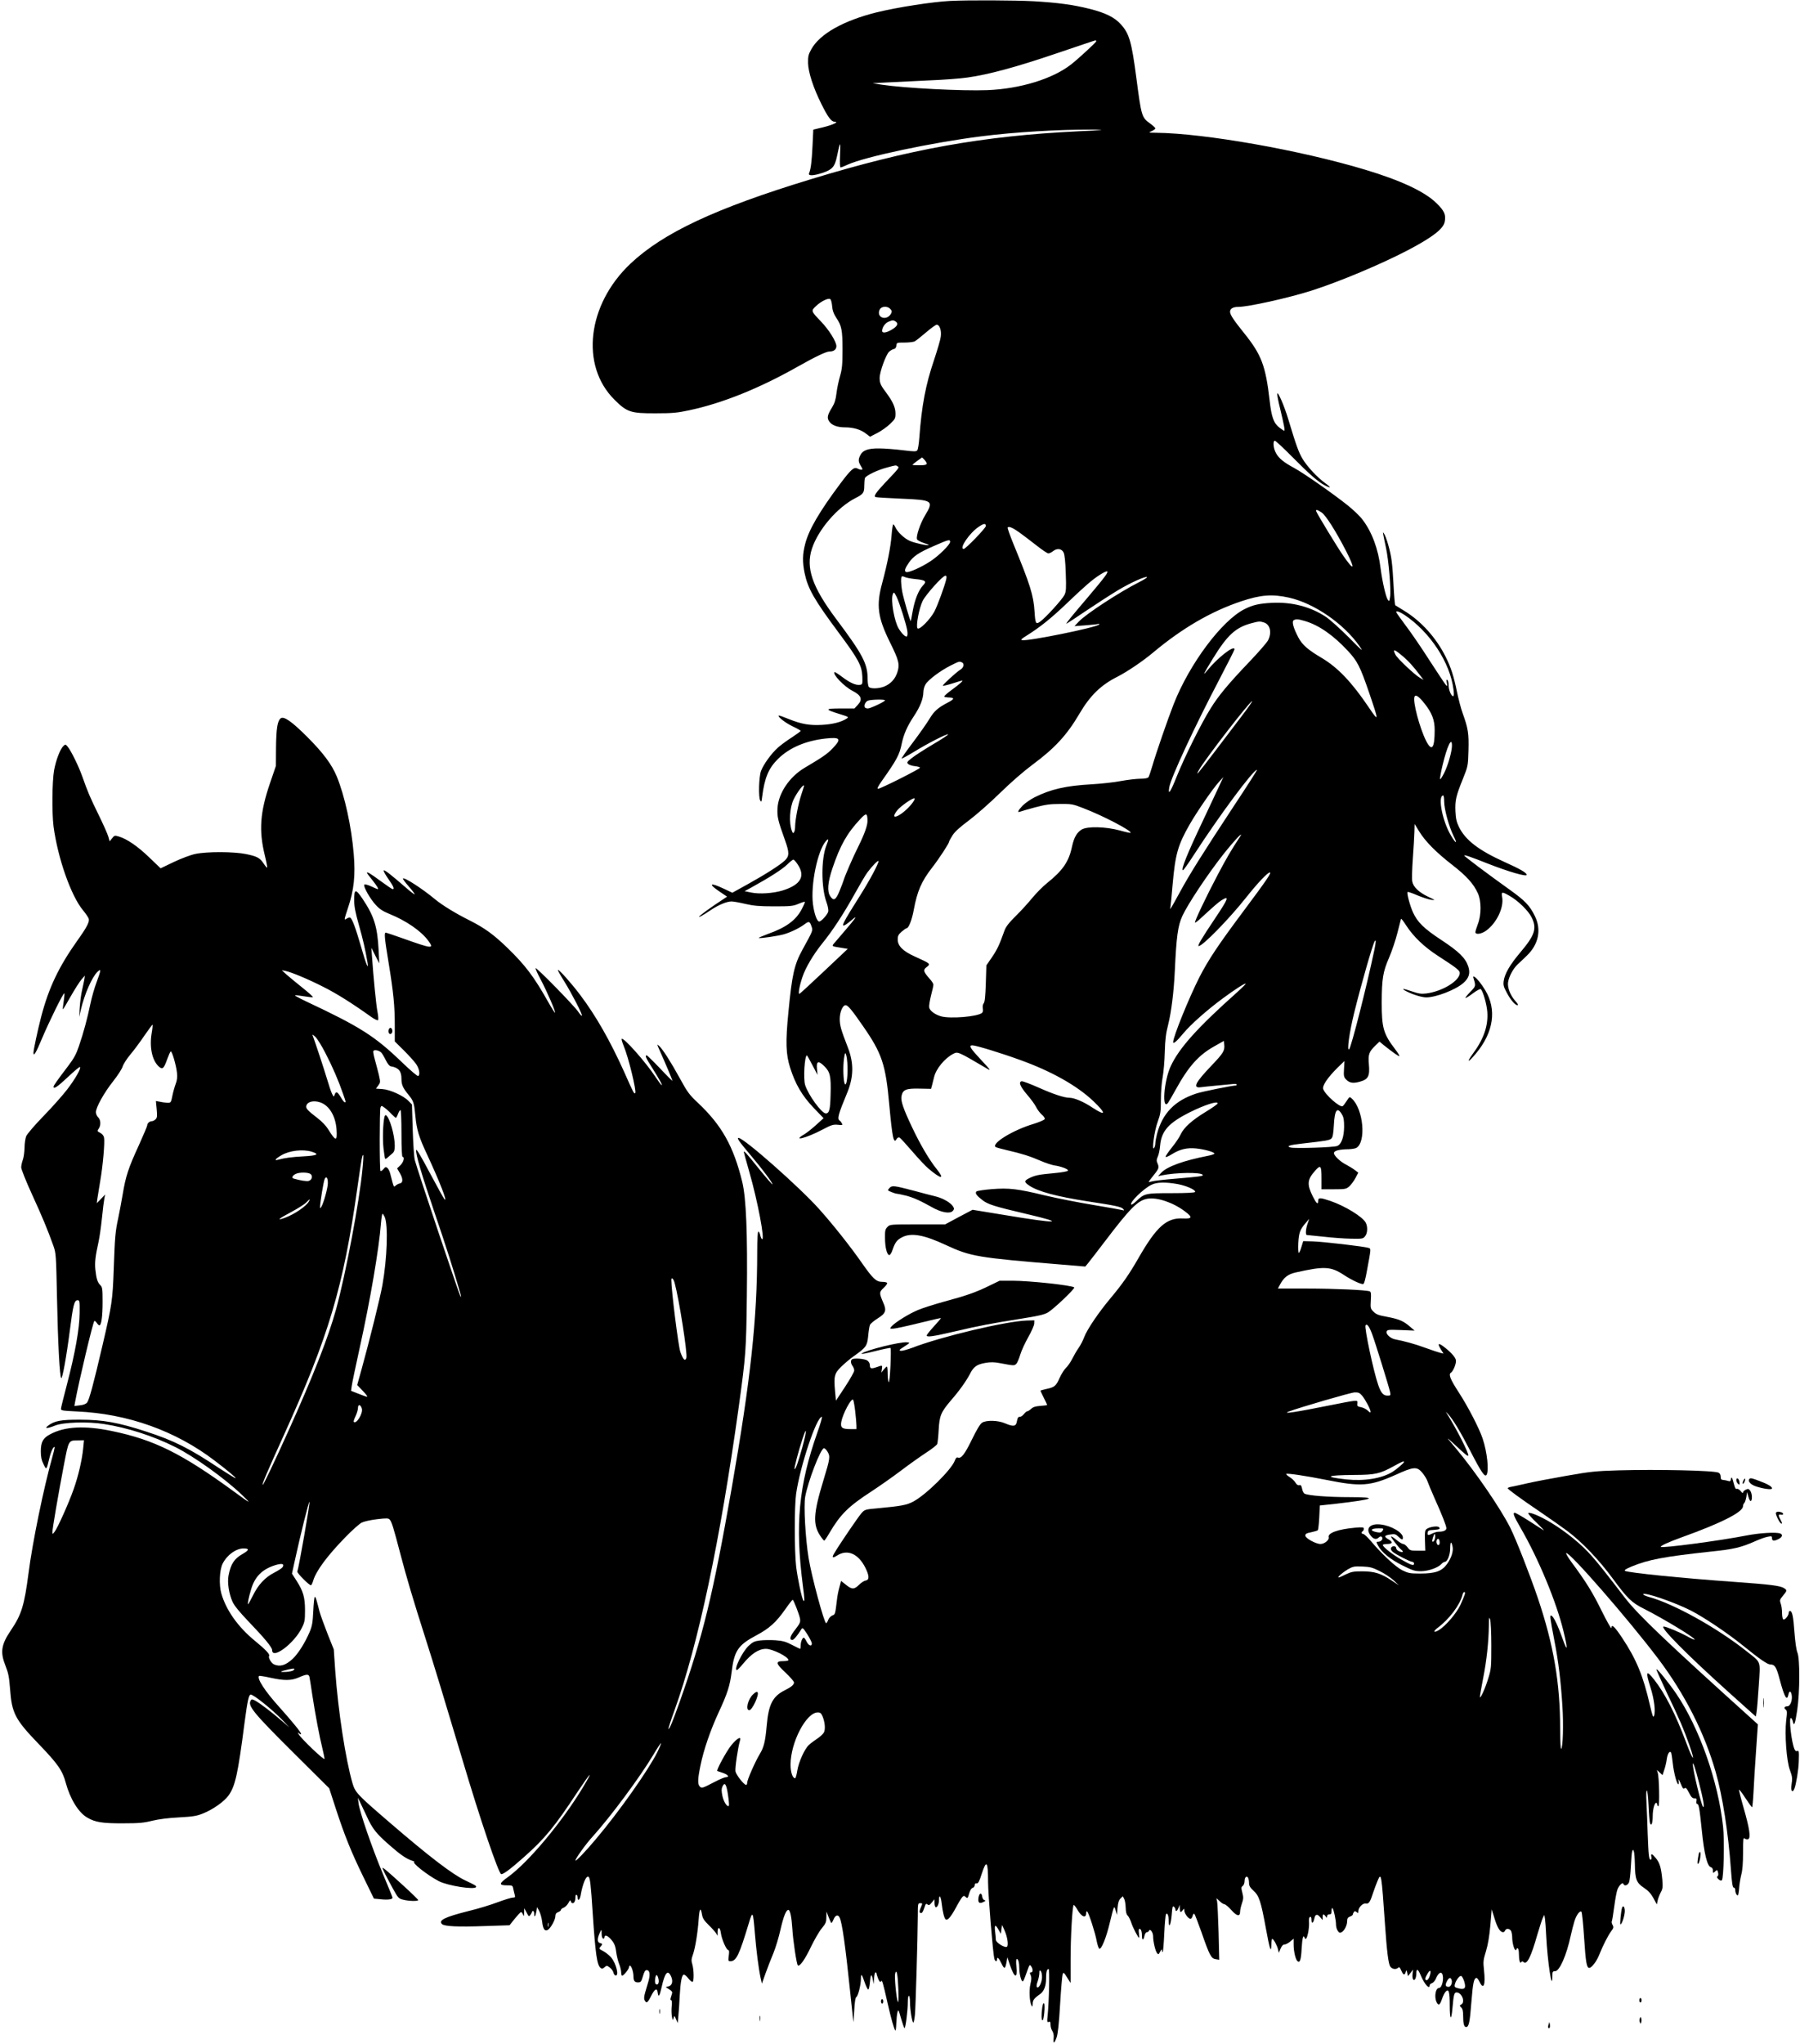 <?xml version="1.0" encoding="UTF-8"?>
<!DOCTYPE svg PUBLIC '-//W3C//DTD SVG 1.0//EN'
          'http://www.w3.org/TR/2001/REC-SVG-20010904/DTD/svg10.dtd'>
<svg height="1832.5" preserveAspectRatio="xMidYMid meet" version="1.0" viewBox="372.0 154.9 1614.1 1832.5" width="1614.1" xmlns="http://www.w3.org/2000/svg" xmlns:xlink="http://www.w3.org/1999/xlink" zoomAndPan="magnify"
><g id="change1_1"
  ><path d="M12245 18923 c-163 -8 -477 -57 -665 -103 -297 -74 -509 -193 -585 -331 -26 -47 -30 -63 -29 -124 2 -82 48 -224 121 -369 57 -115 88 -156 116 -156 44 -1 -10 -27 -102 -50 l-88 -21 -7 -147 c-7 -141 -15 -207 -31 -244 -10 -25 37 -24 120 3 89 30 110 54 130 147 29 140 34 144 28 20 -3 -76 -2 -118 5 -118 5 0 34 11 63 25 157 71 755 198 1199 254 298 38 700 62 990 60 134 -2 125 -3 -120 -15 -853 -41 -1512 -159 -2400 -430 -857 -261 -1325 -481 -1618 -758 -386 -366 -450 -911 -143 -1217 113 -113 146 -124 371 -123 150 0 193 4 300 27 298 63 633 198 980 395 151 85 249 132 278 132 39 0 62 18 62 48 0 40 -66 146 -138 221 -90 94 -91 95 -45 138 46 44 113 76 129 62 6 -5 14 -34 16 -63 3 -38 13 -67 36 -102 50 -74 57 -112 57 -289 0 -135 -4 -172 -22 -235 -12 -41 -27 -110 -32 -154 -7 -59 -17 -90 -40 -128 -41 -66 -47 -92 -26 -124 23 -35 73 -54 143 -54 74 0 140 -19 187 -56 l37 -28 66 34 c37 19 88 56 114 81 44 42 48 49 48 93 0 53 -23 105 -79 181 -54 71 -63 92 -63 138 0 54 56 208 85 235 12 11 31 22 42 24 13 2 21 12 23 31 3 27 4 27 73 27 39 0 80 5 92 11 12 7 58 43 101 80 44 38 87 69 96 69 26 0 44 -52 36 -108 -3 -27 -31 -120 -60 -208 -75 -220 -111 -409 -132 -696 -4 -54 -12 -105 -18 -113 -10 -13 -24 -13 -131 0 -66 8 -161 16 -212 16 -102 1 -149 -17 -171 -66 -17 -36 -15 -55 8 -92 17 -28 17 -33 4 -33 -8 0 -24 5 -35 11 -31 16 -57 -7 -152 -133 -191 -256 -284 -415 -317 -544 -24 -93 -25 -160 -5 -260 30 -141 84 -236 306 -535 178 -239 208 -296 212 -395 2 -65 1 -69 -21 -72 -37 -6 -90 18 -159 70 -36 27 -67 47 -70 44 -19 -19 87 -130 160 -167 82 -42 95 -78 48 -128 l-29 -31 -123 0 c-144 0 -146 -8 -13 -49 87 -27 88 -28 64 -43 -47 -31 -126 -50 -217 -55 -112 -7 -189 7 -302 53 -46 19 -86 33 -88 30 -11 -11 65 -69 130 -99 37 -17 67 -35 67 -38 0 -4 -35 -29 -77 -57 -43 -27 -99 -68 -126 -92 -59 -52 -132 -153 -153 -211 -19 -53 -24 -234 -7 -264 10 -17 12 -13 17 30 22 175 58 259 144 344 101 99 246 161 422 181 136 15 149 -1 68 -86 -48 -51 -92 -81 -251 -175 -138 -81 -238 -230 -245 -365 -4 -74 4 -109 67 -284 40 -112 40 -143 -1 -183 -47 -43 -170 -122 -332 -212 l-139 -77 -76 36 c-127 60 -145 46 -35 -28 l64 -43 -114 -76 c-110 -75 -173 -127 -116 -97 14 7 52 31 84 53 69 46 143 77 186 77 17 0 72 -10 123 -22 74 -17 123 -22 257 -22 149 0 170 2 219 22 29 13 56 21 58 18 3 -2 -10 -32 -28 -66 -52 -99 -141 -164 -302 -221 -48 -18 -86 -34 -83 -36 7 -7 172 17 227 33 64 19 141 57 187 92 36 27 44 24 60 -25 12 -35 11 -36 -82 -205 -74 -134 -94 -226 -126 -558 -27 -272 -23 -379 15 -500 47 -148 107 -251 209 -358 l91 -95 -65 -59 c-36 -33 -84 -71 -107 -85 -117 -68 17 -35 157 39 84 44 100 50 142 46 43 -5 46 -3 37 13 -5 10 -14 21 -19 24 -25 15 -13 57 65 245 60 144 63 267 9 408 -64 165 -73 199 -74 257 0 63 26 125 53 125 20 0 56 -43 154 -185 173 -249 205 -345 238 -715 26 -283 39 -348 64 -301 7 12 17 18 26 15 8 -3 59 -59 114 -123 55 -64 121 -135 148 -157 114 -96 148 -98 73 -4 -67 83 -147 219 -220 373 -81 171 -104 238 -96 282 11 58 41 70 163 67 l102 -2 10 37 c5 21 13 52 17 68 17 74 95 169 172 209 41 21 38 23 307 -135 34 -20 25 -7 -57 80 -98 105 -114 131 -79 131 33 0 258 -69 431 -132 278 -100 507 -229 652 -366 119 -113 118 -141 -3 -62 -81 54 -163 89 -208 90 -48 0 -145 32 -277 91 -75 33 -143 59 -153 57 -30 -7 -12 -48 49 -120 33 -38 70 -88 81 -111 11 -23 35 -54 51 -68 18 -15 29 -32 26 -40 -3 -8 -48 -27 -99 -43 -182 -54 -378 -173 -342 -207 4 -4 51 -17 103 -29 131 -30 207 -54 301 -95 44 -19 99 -37 122 -41 60 -8 129 -34 124 -47 -2 -7 -53 -16 -128 -23 -140 -13 -168 -19 -222 -46 -44 -22 -44 -34 2 -65 80 -54 249 -99 528 -142 251 -38 299 -49 315 -68 11 -14 10 -15 -7 -10 -11 3 -128 24 -260 46 -133 22 -327 60 -432 85 -252 61 -324 69 -481 57 -69 -6 -130 -15 -136 -21 -15 -15 1 -37 53 -77 50 -39 108 -57 389 -123 374 -87 295 -92 -190 -11 l-287 47 -123 -65 -123 -66 -247 0 c-244 0 -248 0 -270 -23 -20 -20 -23 -32 -22 -100 0 -84 18 -152 39 -152 7 0 21 22 29 48 22 65 40 89 86 112 82 42 195 22 394 -71 221 -102 277 -112 1044 -175 l204 -17 24 29 c13 16 79 101 146 189 233 307 301 375 387 390 87 15 232 -34 337 -114 70 -52 66 -67 -18 -63 -147 8 -237 -73 -398 -353 -83 -145 -143 -232 -252 -362 -107 -128 -209 -278 -236 -349 -10 -28 -32 -71 -49 -95 -17 -24 -43 -69 -58 -99 -15 -30 -40 -66 -56 -81 -16 -15 -42 -56 -58 -92 -32 -72 -45 -82 -120 -98 -28 -6 -51 -13 -51 -15 0 -3 14 -31 30 -64 17 -33 30 -61 30 -64 0 -2 -27 -6 -60 -8 -44 -3 -66 -10 -83 -26 -13 -12 -28 -22 -34 -22 -7 0 -20 -11 -31 -25 -11 -14 -27 -25 -36 -25 -17 0 -20 -5 -30 -52 -8 -35 -34 -36 -102 -7 -63 28 -169 31 -208 6 -18 -12 -48 -63 -92 -153 -64 -131 -95 -171 -125 -159 -10 4 -19 -5 -27 -27 -29 -81 -258 -307 -373 -368 -59 -31 -105 -40 -319 -60 -113 -10 -116 -11 -146 -45 -28 -32 -193 -273 -243 -358 -24 -39 -16 -47 23 -22 94 62 193 19 257 -110 35 -72 36 -108 0 -113 -13 -2 -39 -19 -58 -38 -43 -43 -65 -43 -118 1 l-43 34 -15 -57 c-9 -31 -18 -78 -21 -105 -17 -140 -16 -138 -43 -148 -13 -5 -30 -23 -36 -39 -6 -17 -15 -30 -19 -30 -17 0 -130 418 -157 583 -29 177 -45 469 -31 549 25 138 135 425 167 436 7 2 22 -11 33 -30 26 -42 24 -60 -35 -253 -93 -305 -98 -403 -26 -507 14 -21 29 -38 32 -38 4 0 26 33 49 73 98 165 169 235 377 370 73 48 190 130 260 183 71 54 171 125 224 160 53 34 99 70 103 80 4 11 10 66 13 124 7 130 20 161 110 267 76 87 137 173 171 238 32 64 62 85 136 98 51 9 81 8 134 -2 122 -23 128 -24 145 -6 9 8 25 46 36 83 11 37 44 107 72 157 28 49 52 103 53 120 l1 30 -70 -2 c-188 -7 -763 -143 -1027 -245 -43 -16 -88 -28 -100 -26 -20 3 -15 9 31 38 54 35 54 35 24 38 -60 6 -364 -69 -407 -101 -11 -8 38 1 118 21 75 19 139 32 142 29 3 -3 3 -76 -1 -162 -5 -94 -11 -152 -16 -144 -5 8 -9 42 -9 77 0 34 -3 62 -7 62 -4 0 -17 -12 -29 -27 l-21 -27 5 32 c5 37 7 36 -48 17 -49 -17 -60 -13 -60 20 0 15 -10 31 -23 40 -25 16 -116 23 -136 11 -15 -10 -13 -37 4 -60 8 -11 15 -29 15 -41 0 -12 -37 -77 -82 -146 l-82 -124 -8 85 c-12 134 -6 159 55 219 29 28 79 71 112 94 112 79 121 92 130 181 4 44 11 89 16 100 6 12 37 38 69 58 73 46 82 70 50 142 -37 86 -37 94 4 132 21 19 34 39 31 44 -3 6 -24 10 -45 10 -53 0 -82 27 -184 173 -102 146 -259 344 -383 482 -182 202 -673 635 -720 635 -18 0 1 -28 119 -168 97 -114 191 -242 185 -248 -3 -3 -57 60 -122 140 -112 140 -135 165 -135 150 0 -3 22 -84 49 -178 76 -264 143 -621 114 -603 -6 4 -13 20 -16 37 -4 16 -11 30 -17 30 -6 0 -10 -65 -10 -182 0 -601 -59 -1144 -229 -2118 -168 -960 -259 -1331 -466 -1915 -62 -174 -93 -250 -101 -243 -2 3 22 79 55 169 212 588 409 1519 576 2722 63 461 66 495 72 987 7 571 -6 878 -41 1025 -78 319 -183 507 -395 707 -80 75 -97 98 -164 221 -83 151 -154 262 -187 292 -21 19 -20 16 5 -40 53 -118 115 -266 115 -273 0 -3 -50 46 -111 111 -61 64 -115 117 -120 117 -18 0 -8 -22 50 -113 66 -105 97 -162 83 -153 -6 3 -30 37 -55 74 -87 132 -286 356 -302 340 -4 -3 5 -32 18 -64 42 -99 117 -407 103 -422 -10 -9 -14 -2 -100 192 -125 277 -252 501 -395 690 -79 105 -191 230 -198 222 -3 -3 23 -49 57 -103 68 -109 166 -300 158 -308 -3 -3 -17 13 -32 35 -35 53 -379 405 -384 392 -1 -5 19 -52 47 -103 56 -106 135 -289 128 -296 -3 -2 -31 42 -63 99 -125 222 -203 326 -365 483 -122 118 -205 178 -336 244 -125 62 -247 137 -310 189 -115 96 -278 201 -290 188 -3 -3 20 -35 52 -71 32 -36 55 -68 53 -71 -3 -2 -40 26 -82 63 -129 112 -184 155 -195 152 -6 -2 12 -35 39 -74 48 -68 60 -95 41 -95 -5 0 -55 34 -111 75 -91 67 -120 84 -120 71 0 -2 22 -32 50 -66 44 -56 58 -80 46 -80 -2 0 -28 11 -57 25 -31 14 -57 21 -62 16 -13 -13 51 -127 103 -183 34 -37 64 -56 120 -79 152 -61 288 -155 351 -242 54 -74 37 -73 -229 22 -79 28 -147 51 -153 51 -15 0 -11 -49 26 -272 44 -269 55 -385 55 -562 l0 -141 81 -80 c44 -44 94 -99 110 -122 29 -42 38 -96 19 -108 -6 -4 -69 50 -141 119 -249 240 -377 321 -866 551 -57 27 -101 51 -98 53 2 3 39 -1 80 -8 41 -7 78 -11 81 -8 3 3 -39 41 -93 84 -54 43 -118 96 -142 117 l-44 40 33 -6 c54 -11 207 -75 344 -145 115 -58 251 -143 419 -263 33 -24 62 -38 67 -33 4 5 2 38 -5 74 -12 58 -37 315 -50 505 l-5 70 35 -70 36 -70 -6 120 c-11 211 -41 305 -145 460 -62 92 -75 89 -74 -18 0 -52 12 -112 42 -217 37 -131 57 -217 77 -335 14 -83 -14 -16 -58 141 -48 166 -78 247 -96 258 -6 4 -21 0 -34 -9 -23 -15 -23 -13 14 99 53 158 67 289 51 480 -20 246 -81 523 -152 696 -45 109 -123 213 -265 355 -140 140 -211 189 -239 166 -28 -23 -39 -92 -41 -261 l-1 -165 -52 -152 c-91 -265 -102 -428 -47 -652 14 -57 23 -106 21 -108 -2 -3 -17 14 -32 37 -34 51 -58 64 -159 85 -106 22 -351 23 -453 1 -43 -9 -125 -40 -193 -72 l-119 -57 -103 99 c-103 99 -198 164 -271 186 -37 11 -40 11 -61 -16 l-22 -27 -12 43 c-7 24 -46 111 -86 193 -78 159 -99 208 -147 345 -32 90 -97 224 -130 266 -19 23 -22 24 -38 9 -30 -27 -68 -126 -85 -219 -18 -103 -20 -383 -5 -503 38 -285 157 -624 265 -753 25 -30 48 -65 51 -76 7 -28 -18 -77 -102 -194 -168 -237 -257 -424 -325 -684 -30 -115 -69 -298 -69 -322 0 -39 23 -1 75 124 68 161 194 416 202 409 2 -3 0 -36 -6 -73 -6 -38 -9 -69 -7 -71 2 -2 33 50 70 116 37 65 81 134 97 152 l30 34 -4 -30 c-3 -16 -12 -61 -21 -100 -9 -38 -18 -108 -21 -155 l-5 -85 15 64 c32 139 100 294 150 341 33 31 32 16 -9 -94 -19 -50 -44 -138 -56 -196 -27 -130 -61 -257 -102 -376 -24 -72 -45 -111 -97 -179 -101 -133 -131 -176 -131 -186 0 -25 36 0 129 87 56 53 105 94 108 90 12 -12 -44 -110 -116 -203 -39 -51 -134 -158 -212 -238 -77 -79 -146 -160 -154 -179 -8 -20 -15 -66 -15 -103 -1 -37 -7 -86 -15 -108 -8 -22 -15 -53 -15 -69 0 -16 43 -124 96 -240 94 -205 140 -316 192 -461 24 -68 25 -80 33 -465 8 -404 24 -709 38 -723 10 -10 47 192 77 426 29 228 40 272 69 272 19 0 20 -6 19 -115 -1 -138 -40 -358 -115 -645 -27 -104 -51 -199 -52 -210 -2 -19 6 -20 143 -27 455 -20 886 -174 1235 -441 121 -92 198 -157 187 -157 -6 0 -70 40 -144 88 -272 181 -409 249 -658 330 -249 81 -386 106 -590 106 -174 1 -233 -10 -291 -55 -34 -26 -4 -25 63 2 76 31 294 38 443 14 210 -33 437 -106 637 -206 169 -85 441 -279 598 -429 91 -87 82 -83 -79 35 -463 337 -709 459 -1085 537 -247 52 -427 42 -559 -30 -62 -33 -81 -69 -81 -152 0 -49 6 -78 24 -114 27 -56 26 -57 54 59 9 39 25 78 35 89 16 16 15 6 -9 -82 -78 -276 -180 -773 -214 -1042 -38 -291 -63 -373 -158 -513 -88 -130 -98 -196 -48 -321 25 -63 32 -99 40 -204 16 -219 44 -274 259 -497 170 -177 211 -235 241 -347 39 -144 115 -267 193 -311 71 -42 137 -52 322 -51 142 0 185 4 260 23 59 14 142 25 240 30 127 7 160 13 215 35 90 36 190 107 229 161 61 86 84 189 145 661 25 188 37 244 54 244 27 0 190 -131 282 -226 l65 -68 -70 60 c-91 79 -199 160 -237 180 -25 13 -32 14 -39 2 -30 -47 18 -107 379 -466 l324 -322 58 -179 c82 -250 137 -386 247 -613 l96 -197 62 -6 c62 -7 105 -1 105 14 0 5 -39 100 -86 212 -96 229 -211 562 -219 636 l-6 48 20 -40 c11 -22 38 -80 61 -129 48 -106 85 -153 195 -249 100 -88 152 -125 202 -143 21 -7 34 -13 30 -14 -34 -1 116 -120 219 -173 80 -41 322 -79 333 -52 4 10 -4 15 -99 60 -115 55 -323 214 -677 519 -287 247 -308 268 -332 351 -62 213 -129 648 -155 1010 l-13 190 -56 140 c-30 77 -63 167 -72 200 -8 33 -20 77 -26 98 -6 22 -13 36 -17 32 -4 -4 -10 -61 -13 -128 -5 -103 -10 -132 -33 -187 -42 -98 -103 -194 -152 -240 -64 -59 -114 -73 -168 -49 -25 12 -52 61 -43 76 9 14 -30 55 -131 138 -148 122 -254 271 -297 420 -23 79 -17 214 12 270 40 78 120 135 187 135 54 0 51 -15 -8 -49 -76 -43 -107 -90 -127 -195 -12 -62 4 -163 36 -234 16 -35 61 -90 138 -171 147 -153 217 -237 217 -262 0 -89 198 59 267 200 25 50 28 67 28 156 0 117 -16 172 -77 267 l-40 62 22 101 c55 252 129 549 135 543 7 -6 -95 -587 -109 -625 -5 -12 105 -123 122 -123 5 0 14 19 21 43 26 87 127 223 290 390 58 60 123 117 143 128 22 11 80 24 138 31 85 10 103 10 114 -3 18 -18 35 -75 95 -304 55 -211 116 -416 226 -760 71 -221 190 -614 330 -1083 158 -533 327 -1032 350 -1032 21 0 85 48 202 152 187 165 275 272 480 583 124 186 149 208 50 43 -187 -311 -490 -673 -674 -805 -79 -56 -81 -73 -9 -73 52 0 53 -1 59 -33 4 -17 9 -42 13 -54 5 -19 3 -23 -18 -23 -13 0 -74 -19 -134 -41 -60 -23 -177 -59 -261 -79 -214 -54 -274 -83 -240 -117 21 -21 137 -27 389 -18 l217 7 47 59 c26 32 51 59 56 59 5 0 13 -10 18 -22 7 -20 9 -17 10 17 l1 40 21 -39 c19 -37 21 -39 34 -21 8 10 14 22 14 27 0 4 5 8 10 8 6 0 10 -12 10 -27 0 -36 12 -22 20 24 l6 38 19 -35 c10 -19 22 -61 26 -93 8 -69 23 -91 50 -77 26 14 69 91 69 124 0 19 7 29 25 36 14 5 25 14 25 20 0 6 11 15 25 20 13 5 32 24 42 42 13 25 18 29 21 16 2 -10 9 -18 17 -18 15 0 25 22 25 56 0 14 4 22 10 19 6 -3 10 -15 10 -26 0 -34 19 -20 26 19 18 105 50 182 71 169 14 -9 21 -65 38 -331 24 -359 38 -460 70 -486 13 -10 19 -9 35 5 20 18 21 18 48 -2 14 -11 29 -30 32 -43 3 -13 10 -25 17 -27 38 -13 9 108 -39 163 -17 19 -49 44 -70 55 -37 19 -39 22 -24 38 21 23 20 28 -4 34 -24 6 -26 34 -6 82 8 19 16 35 18 35 2 0 3 -16 3 -37 0 -20 6 -38 13 -40 6 -3 12 2 12 11 0 24 23 19 52 -11 36 -39 46 -62 54 -124 4 -30 15 -76 25 -102 11 -26 19 -61 19 -77 0 -17 4 -30 9 -30 13 0 61 59 61 76 0 8 4 14 9 14 12 0 31 -56 31 -91 0 -44 10 -59 40 -59 26 0 30 5 45 55 12 41 20 55 34 55 27 0 33 -38 16 -99 -8 -28 -22 -74 -30 -102 -10 -36 -12 -57 -4 -70 16 -30 27 -23 59 42 32 63 53 72 58 26 6 -46 17 -30 35 51 29 129 54 159 83 99 22 -45 12 -85 -22 -93 l-25 -6 31 -20 c24 -14 31 -24 26 -38 -3 -11 -9 -29 -12 -40 -4 -11 -2 -20 4 -20 7 0 9 -20 5 -54 -3 -30 -2 -71 2 -93 7 -35 8 -36 15 -13 7 25 7 25 22 -10 l15 -35 6 65 c4 36 9 117 12 180 7 126 19 190 38 190 7 0 25 -16 40 -35 16 -20 32 -33 38 -30 13 9 11 110 -3 157 -10 32 -9 47 5 86 21 59 44 199 52 319 7 97 18 112 30 40 6 -33 19 -53 59 -92 28 -27 58 -61 66 -73 l15 -24 0 33 c0 52 22 46 29 -8 7 -56 50 -153 66 -153 8 0 10 -15 5 -50 -6 -46 -5 -50 14 -50 54 0 79 54 167 345 33 111 37 103 53 -95 13 -157 33 -314 51 -398 l12 -53 33 93 c18 51 50 132 70 180 20 49 49 144 64 213 27 117 50 175 70 175 16 0 29 -62 36 -170 6 -105 38 -316 49 -327 15 -16 64 52 116 162 32 66 76 143 99 170 36 43 41 56 41 100 l1 50 19 -49 c10 -26 21 -50 24 -53 3 -3 12 11 20 31 16 39 40 47 54 19 23 -43 52 -249 97 -682 14 -134 26 -248 27 -255 1 -6 4 40 8 102 4 77 10 116 19 121 16 10 41 111 41 165 0 50 8 42 34 -35 12 -34 26 -62 31 -63 6 0 12 27 15 61 6 76 15 87 26 31 l8 -43 4 53 c2 28 7 52 13 52 5 0 9 -5 9 -10 0 -6 7 -27 15 -48 12 -27 18 -33 25 -23 10 17 15 -1 60 -199 31 -136 57 -229 69 -242 3 -4 7 26 8 65 2 40 6 85 11 101 7 26 10 21 32 -58 14 -47 27 -86 31 -86 9 0 29 155 29 228 0 35 4 62 10 62 6 0 10 -26 10 -57 0 -67 19 -183 30 -183 4 0 10 30 14 68 7 72 25 702 26 890 0 105 1 112 20 112 24 0 24 1 5 -43 -10 -25 -12 -38 -4 -43 14 -9 24 4 39 49 10 32 14 36 27 26 12 -10 19 -7 38 17 l24 29 1 -32 c0 -17 4 -34 9 -38 14 -8 31 28 31 64 0 55 17 33 24 -31 9 -78 23 -135 37 -144 17 -10 46 24 90 105 22 42 48 84 56 94 15 15 18 16 33 2 16 -14 18 -12 30 31 9 30 20 48 32 52 10 2 18 13 18 24 0 12 6 18 18 16 13 -2 23 15 45 85 43 132 57 114 57 -73 0 -112 44 -642 56 -687 7 -26 24 -31 24 -8 0 29 17 14 40 -35 26 -55 34 -52 46 15 l7 40 23 -69 c41 -119 69 -127 58 -15 -4 44 -3 69 4 69 13 0 22 -34 22 -85 0 -47 17 -115 29 -115 8 0 12 8 46 104 16 45 19 48 31 31 18 -25 18 -55 -1 -55 -12 0 -13 -4 -3 -25 8 -19 8 -38 -2 -79 -14 -58 -8 -163 10 -194 7 -14 9 -10 10 16 0 32 13 50 65 86 36 25 55 73 55 140 0 60 7 86 23 86 10 0 4 -289 -9 -418 -6 -55 -5 -62 10 -56 13 5 16 0 16 -25 0 -18 7 -43 16 -56 10 -16 15 -39 12 -65 -5 -54 6 -51 27 8 11 33 21 122 31 297 8 138 19 259 23 270 7 17 12 14 39 -30 l32 -50 0 211 c0 198 15 468 27 487 3 5 18 -14 34 -41 37 -66 79 -81 79 -29 0 13 4 17 9 12 15 -15 72 -191 85 -264 7 -35 17 -66 24 -69 19 -6 61 97 93 231 39 160 39 160 53 112 l12 -40 5 63 c4 46 11 68 26 84 l21 20 12 -22 c7 -13 13 -48 14 -79 1 -38 6 -61 17 -71 9 -8 24 -37 33 -64 14 -45 62 -136 70 -136 2 0 2 18 -1 40 -4 24 -2 40 5 40 14 0 22 -25 22 -66 0 -41 15 -37 23 6 4 17 13 30 21 30 8 0 16 6 19 13 8 24 37 -14 37 -49 0 -47 19 -128 34 -150 13 -16 15 -16 29 12 13 22 16 25 17 10 0 -11 3 -16 6 -13 4 4 10 78 14 166 4 87 11 164 15 171 12 20 25 -10 25 -60 0 -74 20 -32 27 58 5 67 8 80 19 71 8 -6 14 -18 14 -25 0 -23 16 -16 27 13 l11 28 1 -32 c1 -37 8 -41 27 -15 12 16 13 16 14 -4 0 -26 36 -74 55 -74 7 0 16 12 19 26 4 16 11 23 16 18 5 -5 33 -79 64 -165 72 -208 87 -235 127 -241 l32 -5 -6 246 c-4 135 -10 260 -13 276 l-7 30 30 -27 c16 -16 36 -28 44 -28 7 0 35 -23 60 -51 49 -56 79 -62 79 -15 0 14 7 47 16 73 14 41 15 55 4 97 -11 43 -11 51 4 61 9 7 16 26 16 43 0 34 18 52 31 31 5 -8 9 -29 9 -47 0 -26 9 -41 40 -70 50 -44 67 -96 111 -337 34 -187 48 -231 49 -147 0 28 4 52 8 52 12 0 44 -59 52 -94 l7 -31 16 38 c11 25 22 37 36 37 11 0 33 12 50 26 l31 26 0 -52 c0 -62 17 -135 35 -150 22 -18 32 15 37 118 5 87 15 124 25 95 10 -27 22 -11 33 42 6 30 10 74 8 96 -2 27 1 44 10 46 8 3 12 -6 12 -27 0 -38 16 -31 25 10 9 42 25 47 52 16 l23 -27 0 25 c0 30 8 33 26 9 13 -17 13 -17 14 0 0 10 8 17 20 17 16 0 20 7 20 32 0 19 4 28 9 23 11 -13 31 -106 31 -148 0 -18 7 -43 16 -55 12 -18 19 -20 34 -12 26 14 50 62 50 100 0 23 6 33 25 40 14 5 25 13 25 17 0 5 4 14 9 22 8 12 12 12 25 2 14 -12 16 -11 16 6 0 34 39 75 67 70 27 -5 39 12 68 103 10 30 27 75 37 99 34 80 35 76 68 -399 16 -232 30 -342 46 -367 16 -25 53 -30 72 -11 9 9 15 3 27 -25 18 -42 30 -47 40 -14 7 21 8 20 14 -8 l6 -29 23 29 23 30 -4 -36 c-6 -43 7 -72 23 -49 5 8 10 29 10 47 0 51 15 46 39 -12 33 -80 81 -134 81 -91 0 7 9 16 20 19 11 3 27 21 35 39 19 47 43 67 56 47 21 -34 1 -129 -27 -129 -32 0 -45 -83 -21 -129 17 -33 29 -24 48 32 9 27 24 56 33 65 27 28 36 -1 36 -126 0 -128 14 -142 24 -25 11 125 16 143 37 143 47 0 81 -87 42 -108 -16 -9 -16 -11 0 -27 12 -11 17 -33 17 -73 0 -70 8 -102 26 -102 25 0 34 38 48 224 14 175 23 216 47 216 5 0 17 -16 26 -35 37 -77 55 -28 40 106 -8 75 -7 89 18 169 18 60 30 133 39 231 l12 144 27 -86 c25 -81 49 -119 76 -119 6 0 14 7 17 15 9 21 41 19 54 -4 5 -11 10 -37 10 -58 0 -47 18 -113 30 -113 6 0 10 5 10 11 0 5 5 7 10 4 6 -3 10 -25 10 -48 0 -56 10 -93 21 -76 6 10 11 10 22 0 30 -24 66 49 122 246 21 71 43 139 50 153 l13 25 6 -35 c3 -19 8 -89 11 -155 11 -224 54 -509 55 -362 0 43 2 47 24 47 40 0 103 142 141 320 9 41 24 99 33 128 17 56 49 99 63 85 5 -5 16 -111 24 -236 14 -218 23 -267 46 -267 21 0 67 60 89 117 34 85 79 173 107 211 22 29 24 37 13 57 -7 13 -10 27 -7 32 3 5 13 65 22 133 9 68 22 137 29 154 16 39 47 67 53 49 8 -23 40 -14 51 15 6 15 13 79 16 142 3 64 8 124 12 135 7 18 8 18 15 -1 4 -10 8 -62 9 -114 2 -136 14 -167 80 -211 39 -26 63 -51 86 -93 l31 -57 7 33 c3 18 16 51 27 73 19 34 20 49 15 115 -10 107 -23 152 -58 194 -35 42 -47 46 -40 11 2 -14 0 -25 -6 -25 -16 0 -20 40 -27 230 -3 96 -8 223 -11 283 -4 66 -2 107 3 107 6 0 12 -60 16 -138 3 -75 9 -145 13 -155 12 -31 24 1 24 64 0 59 16 119 31 119 5 0 9 -7 9 -15 0 -8 5 -15 11 -15 12 0 7 259 -6 300 l-8 25 25 -23 26 -24 16 49 c9 26 19 69 22 95 7 49 26 78 39 58 3 -5 10 -49 15 -96 9 -83 34 -179 49 -188 4 -3 6 9 4 27 -3 26 0 22 18 -21 17 -42 23 -51 34 -42 11 9 19 1 40 -39 20 -40 31 -51 49 -51 19 0 22 -4 18 -25 -2 -14 0 -25 6 -25 15 0 21 -32 42 -235 21 -211 49 -324 81 -332 12 -4 19 -14 19 -31 0 -24 1 -25 20 -7 18 17 19 16 26 -10 4 -17 2 -30 -5 -34 -8 -5 -5 -13 9 -26 13 -12 24 -15 30 -9 17 17 24 356 11 479 -44 409 -213 887 -420 1193 -67 98 -170 226 -178 219 -2 -3 41 -99 95 -214 108 -223 152 -327 201 -466 57 -164 33 -144 -29 23 -95 255 -191 442 -287 564 -72 91 -79 75 -33 -70 33 -103 47 -215 32 -254 -8 -21 -13 -6 -37 95 -60 261 -120 409 -248 602 -69 104 -97 130 -97 90 -1 -12 -41 59 -90 158 -81 164 -135 252 -274 440 -26 36 -45 69 -42 73 22 22 559 -594 824 -945 240 -318 417 -667 517 -1018 61 -213 113 -546 136 -869 9 -126 15 -166 26 -166 7 0 13 -10 13 -22 0 -26 16 -55 25 -46 3 3 8 32 10 64 2 33 11 86 19 119 11 40 16 104 16 198 0 122 2 138 15 127 8 -7 22 -9 31 -6 25 10 13 93 -41 281 -25 87 -43 160 -41 163 3 2 29 -32 58 -77 29 -44 56 -81 59 -81 3 0 9 62 13 138 3 75 14 242 23 371 l16 234 -34 31 c-778 701 -1039 950 -1156 1101 -187 243 -225 291 -298 375 -91 105 -232 220 -368 302 -98 59 -191 97 -203 85 -4 -4 30 -44 77 -88 46 -45 73 -74 59 -65 -14 9 -74 47 -134 86 -60 38 -116 70 -123 70 -20 0 -10 -28 52 -135 161 -278 321 -663 385 -927 40 -165 37 -196 -8 -68 -44 124 -82 202 -101 208 -15 5 -14 -8 29 -233 35 -181 56 -354 70 -575 11 -166 5 -376 -11 -386 -5 -3 -9 77 -9 178 0 414 -59 755 -200 1173 -71 209 -196 528 -247 630 -87 173 -311 500 -482 705 -30 36 -63 76 -75 90 -11 14 11 -4 49 -40 104 -97 124 -114 131 -108 11 12 -105 240 -192 378 -13 20 -11 19 11 -5 48 -54 110 -157 199 -330 98 -191 131 -239 146 -215 23 36 6 203 -35 325 -30 91 -132 288 -214 414 -76 117 -94 162 -71 176 22 14 51 87 45 114 -6 29 -51 77 -117 126 -43 31 -49 20 -16 -33 l22 -35 -30 7 c-16 4 -76 24 -134 45 -92 34 -184 59 -272 76 -40 8 -83 48 -74 70 6 16 18 17 128 13 l123 -5 -40 34 c-59 52 -100 69 -205 89 -78 14 -99 22 -123 46 -28 28 -29 32 -25 103 4 59 2 75 -10 80 -32 12 -311 25 -560 25 l-263 0 16 30 c35 68 72 98 143 114 258 58 315 55 434 -23 71 -46 145 -81 171 -81 9 0 21 42 36 128 36 193 35 188 15 196 -31 12 -415 57 -504 59 l-84 2 -16 -52 c-8 -29 -19 -53 -24 -53 -4 0 -6 39 -4 88 5 93 15 121 68 182 l30 35 -15 -44 c-17 -49 -20 -101 -6 -101 5 0 71 -7 148 -15 76 -9 187 -17 246 -18 103 -2 110 -1 128 22 22 27 25 84 6 121 -27 53 -185 150 -319 196 -93 31 -108 31 -108 -2 0 -36 -16 -22 -49 44 -52 105 -49 148 19 225 52 60 60 52 60 -63 l0 -100 109 0 c101 0 112 2 138 24 16 13 41 47 56 74 l27 51 -32 24 c-18 14 -52 34 -74 46 -57 28 -117 86 -112 108 4 20 51 31 131 32 27 1 57 6 68 11 92 50 65 349 -39 443 -20 19 -21 18 -46 -21 -14 -22 -30 -43 -36 -47 -24 -15 -158 103 -175 154 -9 30 40 102 127 189 l64 62 -4 -71 c-4 -62 -2 -73 18 -94 31 -33 64 -38 126 -20 74 21 88 50 79 155 -8 89 1 113 59 169 l36 35 37 -31 c88 -70 136 -103 141 -99 3 3 -13 29 -35 58 -108 141 -123 193 -123 423 1 212 11 275 66 401 25 58 59 159 75 223 16 64 31 120 32 125 2 5 23 -22 47 -60 66 -101 160 -191 285 -272 164 -106 195 -130 195 -153 0 -70 -157 -166 -302 -184 -43 -5 -67 -2 -127 19 -80 28 -103 28 -50 1 55 -29 140 -55 178 -55 88 0 264 68 333 129 51 45 64 88 44 149 -25 75 -84 133 -239 235 -160 105 -216 161 -257 250 -28 63 -57 173 -48 182 3 3 42 -10 88 -30 45 -19 101 -37 123 -40 41 -5 40 -4 -28 28 -83 40 -132 87 -141 136 -4 19 -2 112 5 205 7 94 13 203 14 241 l2 70 39 -64 c56 -92 152 -189 296 -301 130 -101 193 -170 232 -256 32 -69 32 -195 0 -277 -12 -32 -22 -64 -22 -72 0 -25 54 -17 96 13 95 69 161 208 144 301 -9 50 -3 51 67 11 76 -43 168 -133 197 -192 50 -100 30 -160 -104 -318 -91 -108 -137 -188 -146 -252 -5 -36 -1 -53 26 -103 35 -67 76 -115 98 -115 9 0 1 15 -20 38 -45 50 -72 121 -65 168 9 54 45 121 86 160 20 18 57 54 82 78 106 101 133 233 72 356 -46 94 -89 138 -226 236 -196 140 -407 298 -407 306 0 8 59 -12 205 -70 191 -75 355 -123 355 -103 0 18 -60 53 -199 115 -232 105 -350 196 -408 313 -22 46 -29 75 -32 141 -4 99 5 138 67 291 46 115 46 117 50 256 4 151 -3 196 -52 332 -15 40 -37 126 -51 191 -29 142 -54 220 -102 316 -85 170 -218 318 -370 411 -43 27 -79 49 -81 50 -4 3 -11 78 -17 199 -3 66 -10 156 -16 200 -9 79 -48 216 -70 246 -12 17 -12 19 19 -128 24 -111 47 -377 37 -441 -6 -41 -8 -44 -20 -27 -18 24 -50 166 -65 281 -21 176 -78 328 -163 439 -23 31 -85 90 -137 131 -131 104 -390 285 -475 331 -93 50 -137 86 -163 133 -24 42 -30 111 -10 111 7 0 76 -64 153 -142 157 -158 237 -229 297 -259 55 -28 57 -19 4 19 -74 53 -164 150 -206 220 -37 64 -56 117 -130 362 -36 117 -90 242 -97 223 -2 -7 9 -68 26 -135 36 -150 45 -198 36 -198 -3 0 -22 12 -40 26 -53 40 -73 93 -90 244 -36 313 -73 411 -229 605 -95 118 -126 165 -126 192 0 27 27 43 73 43 91 0 454 81 658 146 256 82 626 238 867 364 218 115 316 190 327 254 12 63 -3 97 -75 167 -104 102 -319 203 -639 299 -581 175 -1436 326 -1875 331 -70 1 -71 1 -38 15 17 8 32 19 32 24 0 6 -22 26 -48 45 -74 53 -77 63 -122 406 -43 328 -64 401 -142 485 -55 60 -136 100 -274 135 -152 38 -286 56 -504 69 -166 9 -588 11 -745 3z m1305 -362 c0 -9 -161 -158 -227 -209 -166 -129 -455 -217 -748 -229 -226 -9 -745 18 -950 49 l-80 13 130 7 c72 3 238 12 370 18 132 5 290 17 350 26 187 26 436 93 795 215 190 64 348 118 353 118 4 1 7 -3 7 -8z m-1846 -2400 c14 -15 15 -24 7 -40 -38 -71 -136 -39 -103 34 15 32 70 35 96 6z m50 -114 c25 -18 11 -43 -39 -72 -47 -28 -85 -33 -85 -10 0 30 26 68 55 81 38 17 47 17 69 1z m257 -1239 c33 -40 25 -48 -48 -48 -36 0 -64 2 -61 5 9 10 83 64 86 65 2 0 12 -10 23 -22z m-241 -58 c16 -10 16 -11 -116 -150 -81 -86 -102 -118 -82 -125 7 -3 108 -9 223 -14 291 -12 300 -18 221 -149 -44 -73 -83 -188 -73 -215 3 -8 29 -23 57 -32 28 -9 50 -18 48 -20 -8 -8 -126 18 -169 37 -49 21 -111 79 -131 124 -6 13 -14 24 -18 24 -4 0 -11 -43 -15 -97 -8 -105 -38 -256 -84 -428 -55 -201 -41 -308 70 -533 80 -161 89 -198 65 -270 -20 -58 -55 -97 -111 -123 -46 -21 -125 -25 -143 -7 -7 7 -12 39 -12 75 0 134 -44 218 -284 538 -213 285 -272 457 -215 628 57 172 228 370 390 453 70 35 79 48 79 109 0 29 3 61 6 70 9 23 113 73 198 95 85 23 78 22 96 10z m3801 -413 c38 -25 130 -171 223 -352 83 -164 69 -178 -32 -31 -52 75 -228 365 -238 391 -9 21 7 19 47 -8z m-3011 -122 c0 -18 -181 -205 -198 -205 -46 0 52 144 135 199 46 31 63 32 63 6z m305 -60 c33 -24 100 -75 150 -114 49 -39 97 -71 106 -71 9 0 28 9 43 21 36 28 77 22 94 -14 9 -19 16 -85 19 -186 5 -134 3 -162 -11 -192 -19 -40 -170 -206 -218 -240 -39 -28 -44 -20 -51 89 -9 147 -39 241 -191 611 -30 74 -53 138 -50 143 9 14 45 -1 109 -47z m-625 -81 c0 -25 -100 -124 -176 -174 -83 -55 -197 -105 -218 -97 -19 7 -12 31 22 81 42 61 88 92 223 151 134 59 149 63 149 39z m1388 -310 c-18 -26 -89 -112 -158 -193 -141 -165 -194 -231 -187 -231 3 0 83 52 177 116 95 64 224 147 287 185 114 68 248 128 259 116 3 -3 -30 -24 -74 -46 -170 -86 -470 -281 -537 -351 l-40 -42 95 7 c52 4 104 9 115 12 13 3 17 2 10 -5 -28 -27 -629 -149 -689 -140 -17 3 -7 12 43 43 118 74 218 154 358 288 161 154 229 213 297 256 71 44 84 40 44 -15z m-1700 -24 c92 -9 105 -20 69 -57 -40 -42 -74 -128 -92 -227 -8 -49 -17 -91 -18 -93 -5 -5 -65 203 -77 266 -11 61 -13 125 -4 134 4 3 16 1 28 -5 11 -6 54 -14 94 -18z m277 -2 c-14 -61 -77 -233 -106 -289 -39 -72 -134 -168 -151 -151 -17 17 13 179 46 247 29 57 179 225 203 225 11 0 13 -7 8 -32z m-446 -155 c26 -52 90 -255 97 -307 4 -26 2 -46 -4 -50 -12 -7 -44 23 -73 70 -40 66 -73 256 -53 308 9 22 11 21 33 -21z m3518 -9 c226 -50 491 -232 633 -434 39 -57 29 -49 -95 77 -77 77 -169 160 -205 184 -137 91 -306 135 -484 126 -115 -6 -172 -19 -247 -57 -204 -104 -492 -489 -634 -850 -53 -135 -160 -445 -191 -553 -15 -51 -31 -98 -36 -104 -6 -8 -35 -13 -72 -13 -34 0 -111 -9 -172 -20 -60 -12 -181 -25 -269 -30 -228 -13 -363 -44 -507 -116 -38 -19 -86 -53 -108 -75 -42 -44 -51 -66 -22 -54 9 4 69 21 132 38 94 25 135 31 225 31 105 1 115 -1 210 -38 178 -68 439 -205 423 -221 -2 -2 -46 7 -98 22 -128 34 -288 38 -340 8 -44 -27 -69 -71 -87 -153 -28 -135 -83 -215 -226 -329 -37 -30 -95 -89 -130 -131 -34 -42 -100 -115 -148 -162 -65 -65 -90 -97 -103 -135 -45 -126 -63 -164 -110 -234 l-51 -74 -5 -162 c-4 -117 -9 -167 -19 -178 -8 -11 -11 -28 -8 -46 4 -18 1 -33 -7 -40 -40 -34 -283 -54 -367 -31 -56 16 -104 52 -107 82 -2 14 6 62 17 106 12 44 21 87 21 96 0 9 -15 33 -34 53 -55 63 -60 78 -31 101 43 34 46 31 -105 100 -104 47 -150 94 -150 151 0 32 6 44 35 70 20 17 40 31 45 31 18 0 48 76 64 165 31 167 69 255 162 375 64 82 154 220 154 234 0 5 14 31 31 58 21 33 67 75 148 135 64 48 188 157 276 243 97 95 213 196 295 257 199 147 308 266 419 455 96 164 194 259 342 333 86 44 226 138 320 217 259 217 520 369 790 459 174 58 276 66 426 33z m1034 -153 c232 -154 414 -431 443 -673 5 -38 4 -58 -3 -58 -18 0 -41 57 -41 99 0 22 -5 43 -12 47 -8 5 -9 -2 -4 -27 6 -29 5 -32 -8 -19 -8 8 -73 107 -146 219 -72 113 -169 255 -216 316 -46 62 -84 115 -84 119 0 14 29 4 71 -23z m-890 -57 c126 -37 255 -127 386 -268 85 -91 110 -140 191 -377 88 -258 88 -265 -4 -129 -150 223 -278 358 -422 443 -125 74 -174 117 -209 183 -45 85 -61 143 -42 155 20 12 38 11 100 -7z m-364 -14 c53 -19 69 -90 34 -159 -11 -21 -85 -106 -166 -191 -190 -199 -279 -306 -350 -421 -84 -134 -233 -435 -301 -604 -58 -146 -82 -181 -69 -102 14 86 225 539 450 969 74 142 135 262 135 268 0 43 -152 -75 -249 -195 -42 -52 -25 -18 57 115 128 208 202 276 343 314 67 18 78 19 116 6z m1234 -295 c53 -43 106 -101 164 -179 l30 -40 -34 20 c-46 26 -199 171 -217 205 -28 54 -13 53 57 -6z m-3947 -61 c26 -10 19 -48 -12 -66 -35 -21 -164 -139 -158 -145 2 -2 41 7 86 21 44 14 83 26 86 26 14 0 -16 -28 -87 -80 -43 -31 -76 -60 -72 -64 3 -3 18 -6 32 -7 62 -1 64 -13 4 -44 -94 -49 -127 -79 -170 -151 -23 -38 -89 -132 -147 -209 -58 -76 -103 -141 -101 -144 3 -2 53 25 112 61 126 77 290 161 305 156 5 -2 -54 -42 -133 -88 -79 -47 -165 -102 -192 -124 -44 -34 -47 -40 -34 -53 8 -8 36 -18 61 -20 25 -3 46 -9 46 -14 0 -11 -354 -189 -376 -189 -11 0 -2 19 32 68 136 192 160 237 180 336 18 86 49 157 111 250 54 81 82 153 83 211 0 22 9 55 20 72 25 41 133 122 225 168 76 38 76 38 99 29z m4148 -367 c69 -87 93 -149 93 -242 0 -163 -26 -196 -77 -95 -58 116 -121 353 -104 395 9 24 38 4 88 -58z m-4836 25 c-9 -15 -132 -72 -154 -72 -12 0 -24 5 -27 10 -11 17 6 51 28 60 28 11 160 13 153 2z m3193 -148 c-57 -74 -165 -217 -240 -316 -150 -197 -174 -225 -138 -160 50 92 466 629 477 617 3 -3 -42 -66 -99 -141z m1891 -257 c0 -54 -36 -179 -71 -248 -18 -35 -34 -59 -36 -52 -2 6 8 63 23 125 40 169 84 261 84 175z m-1964 -554 c-273 -415 -388 -598 -477 -762 -78 -143 -92 -166 -84 -136 2 11 12 103 20 205 24 274 47 356 155 544 69 119 207 319 261 378 l39 43 -44 -95 c-24 -52 -87 -186 -140 -298 -141 -296 -199 -442 -178 -442 5 0 49 62 98 138 230 355 532 762 566 762 4 0 -93 -152 -216 -337z m-3846 193 c0 -2 -11 -38 -25 -80 -27 -83 -55 -227 -55 -285 0 -20 -4 -43 -10 -51 -7 -11 -11 -9 -19 12 -28 74 -20 210 16 283 33 68 93 145 93 121z m5740 -138 c0 -71 43 -227 85 -312 45 -89 11 -61 -39 32 -69 134 -102 332 -54 332 4 0 8 -24 8 -52z m-4771 -19 c-86 -109 -216 -170 -134 -63 29 37 143 117 156 108 5 -3 -5 -23 -22 -45z m-400 -155 c1 -42 -27 -120 -81 -229 -47 -93 -120 -261 -133 -305 -4 -14 -21 -58 -37 -97 -33 -81 -53 -92 -83 -46 -29 43 -23 123 19 248 69 206 132 318 250 443 54 58 64 56 65 -14z m3339 -146 c-81 -123 -118 -187 -198 -338 -105 -199 -211 -422 -204 -429 2 -3 19 9 37 25 131 121 174 158 201 175 72 44 63 18 -57 -161 -126 -188 -162 -250 -148 -250 35 0 272 242 425 435 103 130 193 225 213 225 18 0 -28 -68 -244 -357 -218 -292 -307 -425 -388 -583 -95 -188 -235 -533 -235 -581 0 -20 33 8 89 76 65 79 212 210 356 316 112 83 205 142 205 131 0 -4 -33 -37 -72 -72 -356 -317 -523 -502 -599 -665 -63 -133 -82 -407 -24 -329 8 11 37 62 66 114 116 211 207 313 349 392 l85 48 3 -32 c6 -55 -7 -77 -111 -186 -151 -158 -176 -208 -97 -197 14 2 79 9 145 15 66 6 132 12 148 14 15 1 27 -1 27 -6 0 -4 -3 -8 -8 -8 -33 0 -300 -54 -352 -71 -195 -63 -306 -178 -355 -364 -8 -32 -15 -71 -15 -85 0 -14 -5 -32 -11 -40 -23 -33 2 153 32 234 26 72 29 92 29 200 0 70 7 155 16 201 8 44 17 145 19 225 3 113 10 167 30 245 29 116 51 294 60 485 14 302 27 402 67 489 48 105 225 372 366 551 98 124 194 226 150 158z m-3708 -77 c-47 -120 -47 -374 1 -507 13 -36 19 -71 16 -85 -8 -29 -63 -89 -81 -89 -20 0 -45 71 -56 156 -22 174 42 483 117 566 25 28 26 16 3 -41z m-257 -169 c71 -106 28 -182 -133 -233 -85 -26 -209 -35 -284 -19 l-59 12 64 35 c160 88 275 162 318 204 25 25 51 45 56 44 6 -1 23 -20 38 -43z m676 -80 c-28 -53 -79 -140 -112 -192 -165 -260 -184 -300 -129 -265 15 10 39 29 55 43 15 14 27 22 27 18 0 -8 -34 -49 -178 -217 -38 -44 -43 -39 61 -56 l49 -8 -212 -200 c-117 -110 -216 -202 -221 -203 -14 -6 0 73 27 152 28 83 96 198 176 298 93 114 192 266 290 442 49 88 101 177 116 196 49 65 96 112 100 101 2 -6 -20 -55 -49 -109z m4496 -683 c-68 -325 -208 -876 -227 -894 -22 -21 2 152 46 330 63 255 164 606 183 638 13 21 12 -7 -2 -74z m-10965 -750 c-21 -126 4 -243 63 -298 34 -31 46 -21 76 64 13 36 27 68 32 70 11 7 49 -124 56 -191 4 -38 1 -67 -11 -98 -9 -24 -23 -72 -30 -107 -12 -61 -14 -64 -42 -64 -16 1 -46 4 -67 9 l-39 7 7 -74 c6 -62 4 -76 -10 -90 -9 -9 -24 -17 -34 -17 -20 0 -41 -19 -41 -38 0 -7 -34 -87 -75 -178 -94 -204 -118 -278 -145 -441 -12 -70 -30 -166 -40 -213 -25 -115 -30 -164 -40 -455 -10 -281 -16 -320 -101 -685 -82 -352 -119 -488 -138 -512 -11 -13 -33 -22 -65 -25 l-49 -6 7 39 c33 180 159 710 172 723 3 3 13 -4 21 -16 9 -13 19 -23 24 -23 18 0 29 81 29 208 0 121 -2 134 -21 153 -25 25 -35 57 -44 141 -6 62 0 117 29 248 8 36 22 131 30 210 8 80 18 160 22 179 l7 34 -37 -39 -38 -39 5 40 c3 22 15 94 26 160 24 138 42 347 34 388 -3 17 -16 33 -35 43 -27 14 -28 16 -13 37 21 30 19 80 -5 102 -11 10 -20 31 -20 46 0 43 74 176 156 279 41 52 79 111 84 131 6 20 37 69 69 107 33 39 90 116 127 171 38 55 70 98 72 96 2 -2 -1 -36 -8 -76z m1558 -178 c64 -123 119 -251 158 -365 28 -80 27 -76 15 -76 -5 0 -21 20 -35 45 -30 50 -43 56 -55 23 -8 -22 -8 -22 -23 7 -9 17 -29 77 -46 135 -27 91 -105 326 -127 385 -7 16 -2 14 23 -9 16 -15 57 -80 90 -145z m501 4 c8 -8 26 -38 40 -67 17 -34 33 -54 46 -56 68 -11 95 -42 95 -112 0 -53 12 -81 63 -143 46 -56 51 -74 62 -192 11 -120 32 -189 104 -342 113 -243 188 -435 157 -403 -8 8 -67 116 -133 239 -75 142 -119 216 -121 203 -6 -36 48 -216 165 -562 100 -292 170 -513 227 -710 9 -30 12 -50 7 -45 -10 10 -387 1134 -411 1225 -7 25 -15 147 -19 272 l-7 228 -30 31 c-45 47 -165 102 -234 107 l-59 4 21 28 c20 28 20 30 5 97 -9 37 -25 97 -35 133 -10 36 -17 71 -14 78 5 16 50 8 71 -13z m4175 -51 c13 -95 4 -234 -14 -234 -14 0 -22 117 -15 200 4 44 11 80 15 80 4 0 10 -21 14 -46z m-309 -61 l46 -88 -5 53 c-7 71 12 78 65 26 53 -52 62 -91 57 -255 -3 -136 -12 -169 -43 -169 -37 0 -157 165 -185 254 -18 55 -5 266 16 266 2 0 24 -39 49 -87z m-4414 -334 c81 -27 139 -123 147 -245 7 -108 -7 -107 -78 8 -16 26 -57 69 -92 95 -91 70 -107 88 -101 111 9 37 64 51 124 31z m8047 -11 c-3 -7 -51 -41 -109 -76 -120 -73 -193 -139 -221 -199 -10 -24 -46 -77 -79 -118 -33 -41 -59 -79 -57 -85 2 -5 28 6 58 25 71 44 135 59 215 51 73 -7 165 -33 165 -46 0 -5 -26 -14 -57 -20 -220 -43 -367 -96 -420 -152 l-28 -31 30 7 c131 27 355 30 370 5 7 -11 -27 -16 -241 -34 -99 -8 -195 -19 -212 -24 -18 -5 -32 -8 -32 -5 0 2 20 29 45 60 48 59 51 69 34 108 -9 20 -9 32 3 58 9 18 18 63 21 100 12 131 76 203 268 299 137 68 256 105 247 77z m-7409 -92 c19 -20 38 -36 41 -36 3 0 12 16 19 35 7 19 17 35 22 35 5 0 9 -86 9 -210 0 -133 4 -210 10 -210 21 0 9 -48 -20 -75 l-29 -28 25 -43 c29 -49 29 -87 -1 -92 -11 -2 -28 -11 -37 -19 -18 -16 -15 -24 -49 108 -5 20 -16 43 -25 50 -14 11 -19 10 -35 -10 -11 -13 -23 -21 -27 -17 -9 10 -9 546 0 569 8 18 9 18 35 -1 16 -11 44 -36 62 -56z m8525 -6 c15 -25 19 -51 19 -109 -1 -93 -24 -158 -62 -173 -31 -13 -377 -24 -417 -14 -45 12 -12 23 106 36 213 24 243 29 259 45 12 11 18 44 22 120 7 138 31 168 73 95z m-9240 -333 c74 -23 54 -35 -71 -42 -109 -6 -170 -14 -232 -31 -36 -10 -19 11 33 41 72 42 190 56 270 32z m456 -159 c-27 -288 -150 -940 -236 -1253 -70 -253 -206 -600 -427 -1090 -125 -277 -224 -485 -231 -485 -10 0 37 110 188 443 405 893 535 1329 661 2222 37 260 44 299 52 291 3 -3 0 -60 -7 -128z m-466 -41 c23 -17 14 -53 -15 -62 -17 -6 -74 3 -137 21 -19 6 -10 27 19 41 32 17 111 16 133 0z m156 -82 c0 -42 -39 -184 -60 -215 -8 -13 -10 -13 -10 2 0 36 32 234 42 251 14 28 28 10 28 -38z m7622 -9 c79 -15 161 -52 155 -70 -3 -7 -75 -11 -213 -11 -233 0 -242 -2 -316 -73 -21 -20 -40 -33 -44 -29 -18 17 109 142 181 177 48 24 125 26 237 6z m-7792 -155 c-22 -42 -129 -115 -213 -146 -83 -31 -61 -10 53 50 60 32 122 71 137 87 31 33 38 35 23 9z m679 -138 c33 -72 23 -372 -20 -613 -21 -116 -115 -495 -187 -755 l-39 -140 50 -52 c28 -29 46 -53 39 -53 -6 0 -42 12 -78 27 l-66 26 6 43 c3 24 35 177 71 340 95 429 174 892 191 1117 4 48 10 87 14 87 4 0 12 -12 19 -27z m2601 -594 c41 -151 116 -634 105 -670 -11 -35 -29 -17 -54 52 -18 50 -81 552 -81 646 0 29 20 11 30 -28z m6254 -457 c27 -72 149 -465 161 -519 6 -31 5 -33 -23 -33 -37 0 -58 23 -83 95 -42 120 -126 515 -114 535 12 19 33 -8 59 -78z m-89 -553 c30 -37 75 -122 75 -143 0 -11 -7 -8 -24 9 -13 13 -40 27 -60 31 -33 6 -37 10 -34 33 3 25 1 26 -37 23 -22 -2 -116 -20 -210 -39 -298 -60 -434 -81 -369 -56 94 36 558 171 591 172 35 1 45 -4 68 -30z m-4546 -141 c6 -53 11 -110 11 -127 l0 -31 -59 0 c-70 0 -86 14 -77 65 14 74 90 216 106 198 4 -4 13 -52 19 -105z m-4424 25 c11 -44 -50 -142 -73 -118 -3 3 4 26 16 50 12 25 22 59 22 75 0 36 25 31 35 -7z m4084 -215 c-167 -475 -200 -824 -130 -1368 17 -129 17 -150 6 -138 -14 13 -54 205 -66 308 -16 146 -16 538 0 650 36 249 183 690 231 690 5 0 -13 -64 -41 -142z m-134 -130 c-38 -138 -62 -204 -70 -196 -6 5 36 165 72 273 40 122 39 73 -2 -77z m-6449 -10 c-11 -109 -44 -250 -86 -368 -45 -127 -143 -345 -170 -380 -19 -24 -20 -25 -20 -3 0 31 53 340 101 591 46 239 41 230 133 231 l49 1 -7 -72z m11844 -123 c0 -9 -70 -68 -104 -89 -97 -59 -252 -84 -414 -67 -208 23 -179 38 74 40 185 1 227 10 349 77 78 43 95 50 95 39z m164 -96 c19 -23 41 -58 47 -78 7 -20 34 -85 61 -146 71 -158 108 -253 108 -274 0 -19 -25 -31 -70 -31 -14 0 -38 -7 -54 -15 -39 -20 -48 -19 -44 7 3 18 10 22 52 24 54 4 65 9 49 25 -13 13 -83 3 -109 -16 -16 -11 -18 -26 -16 -104 l3 -91 -69 0 c-64 0 -70 2 -90 30 -13 17 -30 30 -39 30 -9 0 -36 16 -60 36 -24 20 -46 34 -49 31 -5 -5 64 -94 89 -116 27 -21 20 -30 -13 -18 -18 7 -30 19 -30 29 0 23 -38 24 -47 2 -4 -11 3 -23 18 -36 33 -26 155 -88 174 -88 8 0 15 -7 15 -16 0 -23 -26 -14 -117 38 -76 43 -163 112 -163 129 0 5 18 9 40 9 48 0 53 18 10 42 -42 24 -38 35 16 43 41 6 49 4 73 -19 32 -31 41 -32 41 -8 0 45 -106 107 -201 117 -89 10 -133 -32 -95 -90 26 -39 54 -50 77 -29 15 13 22 15 31 6 15 -15 -7 -42 -33 -42 -19 0 -19 -1 -3 -32 31 -61 111 -126 220 -180 92 -46 111 -52 167 -52 67 1 152 31 183 65 9 10 23 19 30 19 23 0 48 62 48 121 1 61 10 68 21 18 10 -43 -10 -105 -50 -160 -46 -63 -104 -84 -240 -84 -90 0 -106 3 -160 29 -60 30 -187 148 -288 269 -27 31 -55 57 -63 57 -16 0 -19 16 -4 25 6 3 10 13 10 22 0 13 -11 15 -79 9 -154 -14 -248 -48 -236 -86 7 -23 -38 -60 -74 -60 -42 0 -136 52 -136 75 0 16 10 22 52 30 28 6 55 14 60 18 4 5 10 56 13 115 l5 107 148 16 c345 40 383 59 119 59 -192 0 -371 14 -403 31 -9 4 -20 25 -23 45 -6 28 -11 35 -25 31 -12 -3 -24 5 -35 24 -9 15 -32 37 -52 49 -19 12 -33 25 -30 28 9 8 175 -17 357 -53 313 -63 395 -57 624 45 163 74 190 76 239 19z m-356 -520 c-11 -16 -19 -19 -48 -14 -70 13 -63 35 11 35 47 0 49 -1 37 -21z m472 -51 c0 -27 -16 -55 -26 -46 -6 7 14 68 22 68 2 0 4 -10 4 -22z m40 -54 c0 -26 -17 -33 -26 -9 -8 20 3 48 16 40 5 -3 10 -17 10 -31z m-10376 -222 c-6 -9 -40 -31 -75 -49 -81 -41 -144 -108 -192 -207 -21 -42 -40 -76 -42 -76 -7 0 4 58 26 131 33 115 99 182 216 219 62 19 86 13 67 -18z m9838 -35 c42 -20 98 -58 125 -83 l48 -45 -66 44 c-94 63 -155 82 -264 82 -78 0 -97 -4 -146 -27 -31 -16 -60 -28 -64 -28 -17 0 32 43 80 72 46 26 57 29 131 26 69 -3 90 -8 156 -41z m763 -209 c-4 -13 -21 -55 -39 -94 -35 -75 -131 -187 -192 -225 -47 -29 -57 -15 -14 18 107 80 202 207 224 296 3 15 11 27 17 27 6 0 8 -9 4 -22z m-5993 -120 c46 -125 46 -120 -10 -194 -49 -62 -57 -94 -26 -94 12 0 49 44 80 96 10 17 16 12 53 -45 22 -35 41 -72 41 -83 0 -30 -29 -20 -47 17 -9 19 -20 35 -25 35 -13 0 -28 -37 -28 -69 0 -17 -2 -31 -5 -31 -2 0 -35 16 -72 35 -55 29 -83 37 -149 42 -44 3 -107 2 -139 -2 -48 -6 -64 -13 -101 -47 -57 -53 -138 -218 -106 -218 5 0 30 25 54 55 77 93 142 135 207 135 58 0 201 -71 201 -101 0 -5 -20 -9 -45 -9 -73 0 -70 -21 19 -103 42 -40 76 -79 76 -88 0 -21 -24 -41 -80 -69 -111 -55 -148 -126 -165 -320 -12 -138 -25 -193 -62 -253 -42 -70 -113 -231 -113 -258 0 -10 -4 -19 -9 -19 -19 0 -90 90 -96 122 -5 29 22 213 41 277 13 42 -27 20 -79 -44 -42 -52 -135 -222 -125 -230 2 -1 23 -8 47 -16 47 -15 67 -39 32 -39 -11 0 -58 -19 -103 -43 -110 -57 -115 -59 -133 -41 -20 21 -19 66 6 187 28 139 89 317 164 479 77 165 101 240 115 356 24 196 57 245 222 333 117 62 178 117 262 237 31 45 61 82 64 82 4 0 19 -33 34 -72z m6231 -338 c0 -194 -1 -210 -27 -293 -26 -89 -75 -195 -75 -167 -1 8 13 84 29 168 31 157 49 323 51 472 1 72 2 80 11 55 6 -17 11 -120 11 -235z m-10741 -222 c-6 -6 -37 -13 -69 -15 -63 -3 -56 4 22 22 54 12 65 11 47 -7z m143 -60 c3 -13 14 -84 25 -158 26 -172 66 -383 91 -482 10 -42 19 -85 19 -94 0 -19 -211 182 -232 221 -10 18 -10 19 5 6 10 -8 17 -9 17 -3 0 13 -78 109 -197 242 -128 142 -201 255 -180 277 3 3 49 -4 102 -16 124 -27 186 -27 255 3 71 31 88 31 95 4z m4601 -353 c22 -53 27 -116 12 -145 -8 -14 -35 -39 -61 -56 -27 -18 -59 -42 -73 -55 -39 -36 -91 -151 -104 -228 -6 -39 -15 -71 -20 -71 -23 0 -41 55 -41 123 1 200 141 467 244 467 23 0 31 -7 43 -35z m-1482 -322 c-79 -159 -341 -531 -550 -778 -91 -109 -184 -206 -184 -192 0 17 95 150 157 217 158 175 416 522 539 726 37 63 70 112 72 109 2 -2 -13 -39 -34 -82z m9340 -267 c41 -160 53 -232 38 -223 -15 10 -94 338 -92 385 1 25 24 -44 54 -162z m-8706 -115 c8 -51 11 -95 8 -98 -14 -15 -47 36 -58 89 -9 44 -9 63 0 83 21 45 36 23 50 -74z m-1611 -1178 c-3 -10 -5 -4 -5 12 0 17 2 24 5 18 2 -7 2 -21 0 -30z m4040 -36 l18 -32 5 40 6 40 21 -47 c25 -54 37 -127 25 -146 -13 -20 -102 33 -102 61 0 12 -3 46 -7 76 -7 61 4 63 34 8z m387 -422 c-1 -47 -30 -103 -45 -88 -6 6 -4 26 6 52 8 24 15 57 15 74 0 25 2 29 13 18 6 -6 12 -32 11 -56z m3476 10 c-6 -19 -18 -35 -26 -35 -20 0 -17 19 8 60 24 41 35 26 18 -25z m-4764 -118 c3 -86 1 -125 -5 -111 -13 29 -32 225 -24 253 13 49 24 -10 29 -142z m-2151 92 c8 -35 -8 -60 -26 -42 -12 12 -2 86 11 78 5 -3 12 -19 15 -36z m7224 -17 c18 -59 10 -76 -36 -69 -20 4 -40 10 -45 15 -18 18 32 107 56 99 6 -2 17 -22 25 -45z m-113 13 c11 -26 -5 -65 -26 -65 -28 0 -33 16 -15 50 17 33 32 38 41 15z" transform="matrix(.1 0 0 -.1 0 2048)"
    /><path d="M7167 8917 c-13 -56 -17 -200 -8 -281 6 -49 12 -91 15 -93 2 -3 14 4 25 14 12 10 30 26 41 36 15 13 20 30 20 66 0 95 -46 255 -79 275 -5 3 -11 -4 -14 -17z" transform="matrix(.1 0 0 -.1 0 2048)"
    /><path d="M10473 3742 c-46 -42 -70 -142 -34 -142 27 0 92 143 74 161 -7 7 -20 0 -40 -19z" transform="matrix(.1 0 0 -.1 0 2048)"
    /><path d="M16934 10159 c21 -67 20 -69 -30 -120 -26 -27 -45 -51 -43 -54 3 -3 34 16 68 42 35 26 66 42 70 37 21 -23 53 -136 58 -204 9 -125 -32 -244 -131 -377 -61 -84 -41 -80 30 5 158 190 187 394 82 567 -36 59 -74 106 -96 119 -12 7 -14 4 -8 -15z" transform="matrix(.1 0 0 -.1 0 2048)"
    /><path d="M7205 9700 c-8 -27 10 -49 26 -33 13 13 8 45 -8 50 -6 2 -14 -6 -18 -17z" transform="matrix(.1 0 0 -.1 0 2048)"
    /><path d="M11696 8281 c-19 -21 -19 -21 17 -36 20 -8 42 -15 49 -15 6 0 41 -7 77 -16 69 -17 131 -45 242 -107 80 -45 156 -59 182 -32 13 13 15 21 6 36 -18 35 -87 76 -156 94 -38 9 -125 32 -195 51 -183 48 -199 50 -222 25z" transform="matrix(.1 0 0 -.1 0 2048)"
    /><path d="M12593 7406 c-120 -59 -205 -89 -402 -142 -91 -25 -198 -59 -238 -76 -79 -32 -206 -111 -237 -146 -19 -22 -19 -22 11 -22 17 0 120 22 229 49 109 27 200 48 202 46 1 -1 -27 -35 -63 -74 -36 -39 -65 -76 -65 -81 0 -18 52 -11 245 34 226 53 344 75 604 116 151 24 204 36 237 55 53 31 247 216 237 225 -21 19 -400 60 -557 60 l-112 0 -91 -44z" transform="matrix(.1 0 0 -.1 0 2048)"
    /><path d="M18230 5750 c-201 -6 -250 -11 -465 -49 -132 -23 -289 -53 -350 -67 -60 -14 -125 -28 -142 -31 -18 -3 -33 -9 -33 -13 0 -9 109 -89 295 -215 88 -60 196 -136 240 -169 130 -97 282 -256 407 -426 134 -182 169 -215 280 -271 171 -86 466 -265 454 -276 -3 -3 -34 11 -70 31 -63 35 -185 86 -207 86 -42 0 209 -253 586 -592 l240 -215 6 36 c4 20 13 127 20 238 15 235 26 204 -111 313 -264 209 -650 424 -873 485 -32 9 -55 20 -52 25 12 20 283 -73 430 -148 119 -62 324 -199 465 -313 152 -123 219 -169 245 -169 40 0 55 -23 84 -135 43 -160 65 -198 78 -135 8 42 27 32 31 -16 3 -46 -17 -89 -40 -89 -26 0 -35 -15 -16 -29 14 -10 15 -22 5 -99 -14 -123 3 -361 33 -442 23 -63 24 -75 14 -141 -7 -50 11 -68 27 -27 16 42 37 169 39 243 3 93 2 100 -15 94 -9 -4 -18 3 -24 18 -27 63 -51 278 -32 278 6 0 14 -14 18 -31 10 -50 21 -21 39 101 24 163 25 460 2 516 -10 25 -20 94 -27 187 -10 140 -20 187 -41 187 -6 0 -10 -8 -10 -17 -1 -26 -35 -67 -49 -59 -6 4 -11 30 -11 58 0 29 -5 66 -12 84 -10 29 -9 35 20 70 38 46 39 49 10 68 -34 22 -123 33 -443 56 -468 33 -952 82 -983 99 -10 6 9 18 59 39 150 62 288 88 702 133 213 22 277 37 402 92 44 20 97 39 118 42 33 7 37 5 37 -14 0 -25 19 -27 60 -6 33 17 39 39 14 49 -36 14 -189 5 -309 -19 -235 -46 -749 -114 -762 -101 -8 8 71 44 185 85 361 130 552 227 552 280 0 10 5 22 12 29 6 6 14 31 18 54 l6 43 13 -43 c6 -23 16 -40 21 -37 15 9 12 68 -5 92 -13 18 -18 20 -40 10 -14 -7 -25 -18 -25 -26 0 -8 -9 -3 -20 12 -12 15 -27 24 -35 21 -10 -4 -17 7 -25 38 -17 66 -23 77 -28 50 -3 -19 -8 -23 -25 -17 -12 4 -32 8 -44 9 -18 1 -23 7 -23 28 0 17 -7 31 -19 37 -36 20 -549 31 -901 21z" transform="matrix(.1 0 0 -.1 0 2048)"
    /><path d="M19290 5662 c0 -11 7 -25 16 -33 14 -11 15 -9 12 16 -3 32 -28 47 -28 17z" transform="matrix(.1 0 0 -.1 0 2048)"
    /><path d="M19352 5655 c-6 -14 -7 -25 -2 -25 9 0 25 39 18 46 -3 2 -10 -7 -16 -21z" transform="matrix(.1 0 0 -.1 0 2048)"
    /><path d="M19405 5670 c-12 -20 16 -49 62 -64 67 -22 143 -32 143 -18 0 17 -36 38 -113 67 -75 28 -83 29 -92 15z" transform="matrix(.1 0 0 -.1 0 2048)"
    /><path d="M19645 5370 c-6 -10 29 -85 45 -95 14 -9 12 5 -5 35 -20 35 -19 49 5 43 24 -6 27 12 4 21 -23 9 -42 7 -49 -4z" transform="matrix(.1 0 0 -.1 0 2048)"
    /><path d="M19533 3665 c0 -38 2 -53 4 -32 2 20 2 52 0 70 -2 17 -4 1 -4 -38z" transform="matrix(.1 0 0 -.1 0 2048)"
    /><path d="M18957 2323 c-3 -4 -8 -30 -12 -57 -5 -34 -4 -47 3 -42 6 3 14 27 18 52 6 43 2 65 -9 47z" transform="matrix(.1 0 0 -.1 0 2048)"
    /><path d="M7150 2185 c0 -8 33 -74 92 -182 48 -87 53 -92 94 -102 50 -13 134 -15 134 -3 0 4 -61 64 -136 132 -147 134 -184 165 -184 155z" transform="matrix(.1 0 0 -.1 0 2048)"
    /><path d="M12495 1924 c-8 -48 5 -62 42 -44 22 10 24 14 11 17 -9 2 -18 16 -20 30 -5 40 -25 38 -33 -3z" transform="matrix(.1 0 0 -.1 0 2048)"
    /><path d="M18265 1828 c-9 -30 -21 -148 -14 -148 13 0 39 80 39 120 0 38 -16 55 -25 28z" transform="matrix(.1 0 0 -.1 0 2048)"
    /><path d="M18420 1000 c0 -11 5 -20 10 -20 6 0 10 9 10 20 0 11 -4 20 -10 20 -5 0 -10 -9 -10 -20z" transform="matrix(.1 0 0 -.1 0 2048)"
    /><path d="M11620 990 c0 -11 5 -20 10 -20 6 0 10 9 10 20 0 11 -4 20 -10 20 -5 0 -10 -9 -10 -20z" transform="matrix(.1 0 0 -.1 0 2048)"
    /><path d="M13066 934 c-9 -65 -8 -114 3 -114 12 0 25 140 13 152 -6 6 -12 -9 -16 -38z" transform="matrix(.1 0 0 -.1 0 2048)"
    /><path d="M9632 900 c0 -19 2 -27 5 -17 2 9 2 25 0 35 -3 9 -5 1 -5 -18z" transform="matrix(.1 0 0 -.1 0 2048)"
    /><path d="M10533 835 c0 -22 2 -30 4 -17 2 12 2 30 0 40 -3 9 -5 -1 -4 -23z" transform="matrix(.1 0 0 -.1 0 2048)"
    /><path d="M18425 838 c-4 -10 -4 -26 0 -35 8 -17 8 -17 12 0 3 9 3 25 0 35 -4 16 -4 16 -12 0z" transform="matrix(.1 0 0 -.1 0 2048)"
    /><path d="M17606 782 c-4 -13 -5 -26 -2 -29 10 -11 18 4 14 29 l-4 23 -8 -23z" transform="matrix(.1 0 0 -.1 0 2048)"
  /></g
></svg
>

